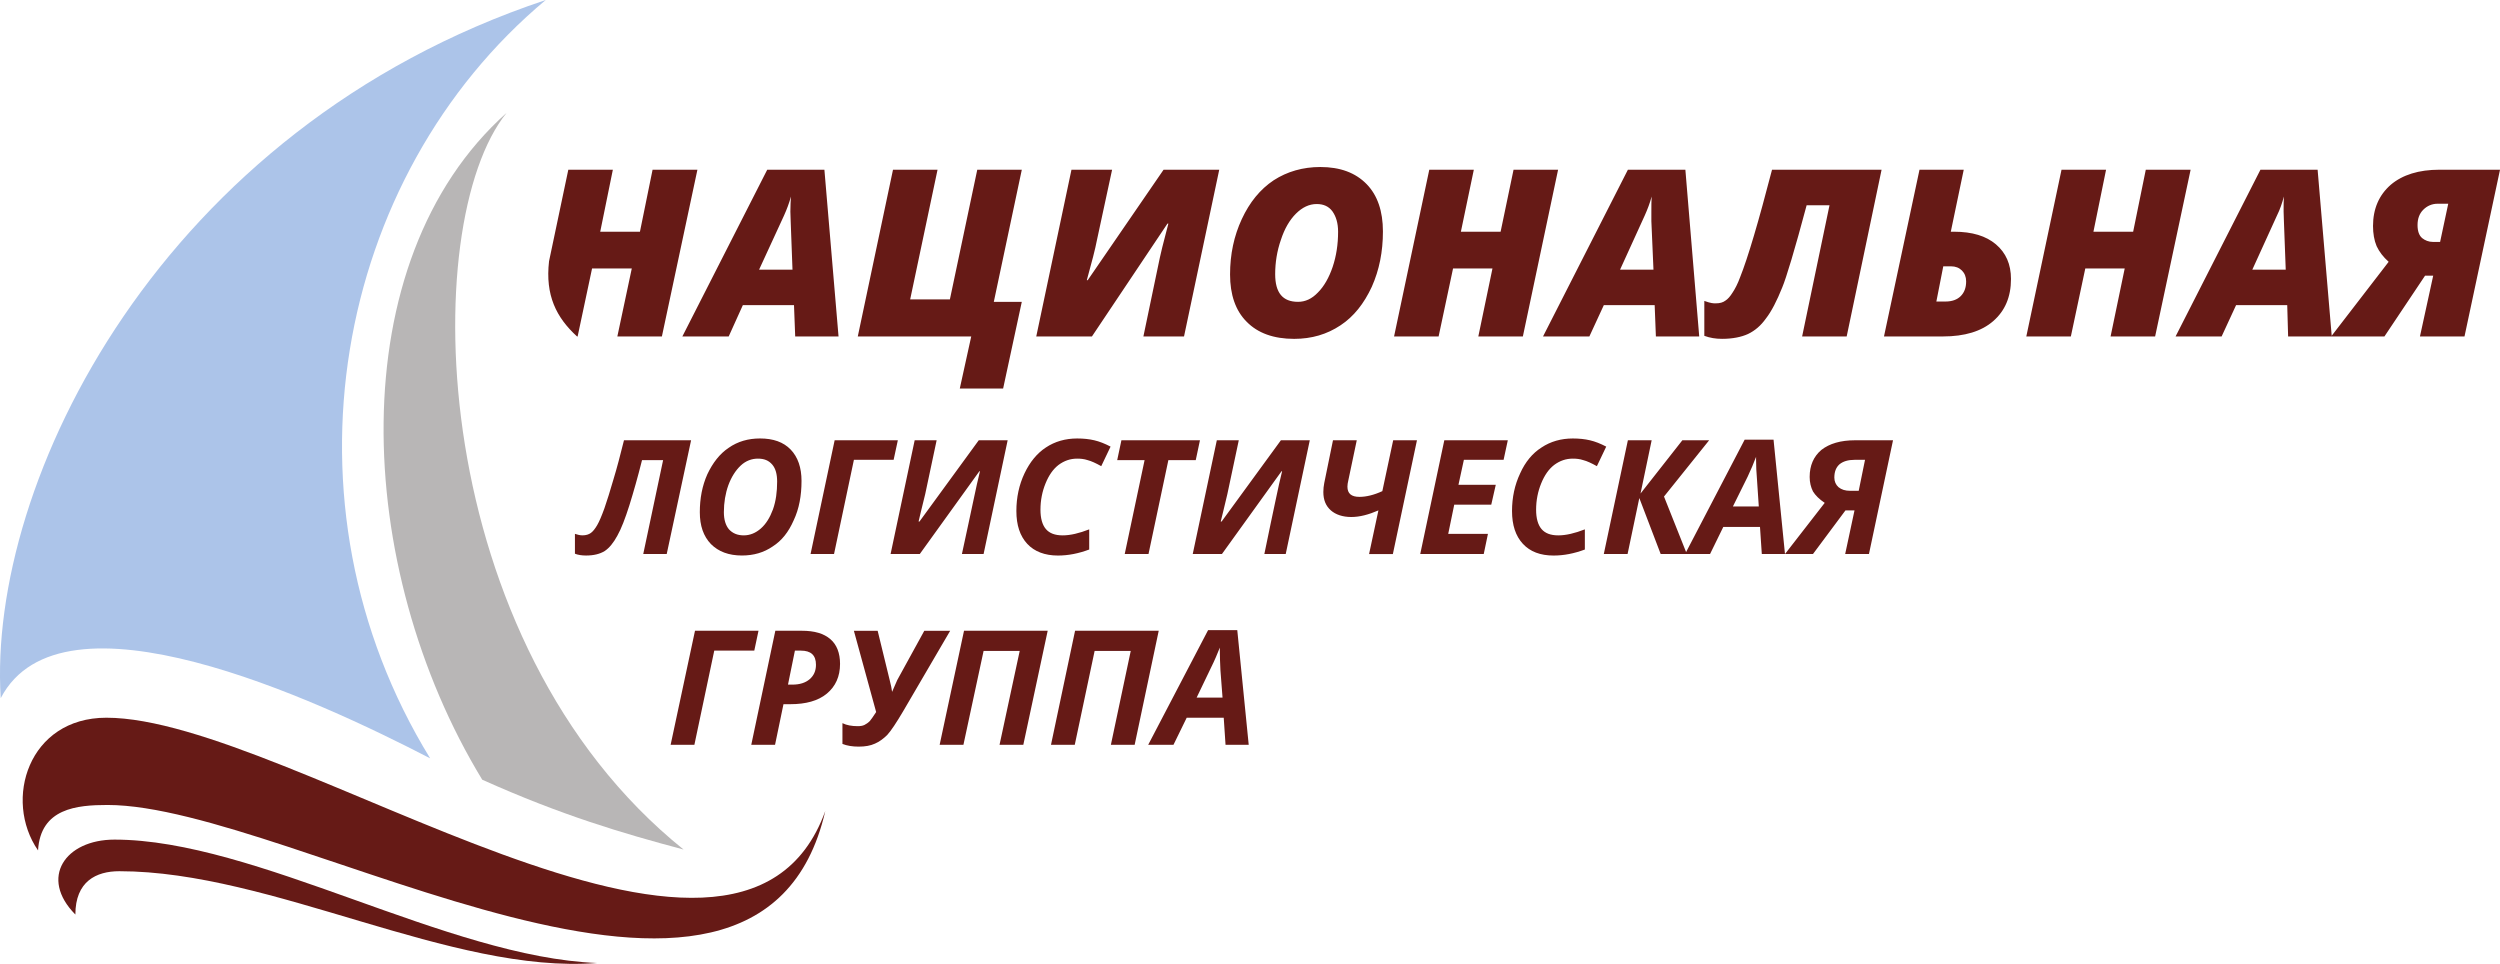 <?xml version="1.0" encoding="UTF-8"?> <!-- Generator: Adobe Illustrator 23.1.0, SVG Export Plug-In . SVG Version: 6.00 Build 0) --> <svg xmlns="http://www.w3.org/2000/svg" xmlns:xlink="http://www.w3.org/1999/xlink" id="Layer_1" x="0px" y="0px" width="171.184px" height="66px" viewBox="0 0 171.184 66" style="enable-background:new 0 0 171.184 66;" xml:space="preserve"> <style type="text/css"> .st0{fill:#661A16;} .st1{fill-rule:evenodd;clip-rule:evenodd;fill:#ACC4E9;} .st2{fill-rule:evenodd;clip-rule:evenodd;fill:#B8B6B6;} .st3{fill-rule:evenodd;clip-rule:evenodd;fill:#661A16;} </style> <g> <g> <path class="st0" d="M45.322,23.038h-3.05l0.989-4.657h-2.72l-0.989,4.657h-0.041c-1.422-1.298-2.184-2.823-1.916-5.152 l1.319-6.264h3.05l-0.865,4.245h2.72l0.865-4.245h3.07L45.322,23.038z M54.368,20.895h-3.503l-0.968,2.143h-3.173l5.811-11.416 h3.915l0.968,11.416H54.45L54.368,20.895z M51.978,18.463h2.287l-0.124-3.318l-0.021-0.659c0-0.392,0.021-0.742,0.041-1.03 c-0.124,0.453-0.288,0.886-0.474,1.298L51.978,18.463z M68.05,20.668h1.916l-1.278,5.935h-2.967l0.783-3.565h-7.768l2.411-11.416 h3.05l-1.875,8.881h2.72l1.875-8.881h3.05L68.05,20.668z M73.367,11.622h2.782l-1.03,4.781c-0.124,0.659-0.371,1.587-0.701,2.782 h0.062l5.193-7.562h3.812l-2.411,11.416h-2.782l0.989-4.739c0.165-0.845,0.412-1.834,0.721-2.988H79.94l-5.172,7.727h-3.812 L73.367,11.622z M90.408,11.436c1.36,0,2.411,0.392,3.173,1.175c0.742,0.762,1.113,1.855,1.113,3.235 c0,1.381-0.247,2.638-0.762,3.792c-0.536,1.154-1.236,2.04-2.143,2.638c-0.927,0.618-1.978,0.927-3.173,0.927 c-1.401,0-2.493-0.392-3.256-1.175c-0.762-0.762-1.133-1.855-1.133-3.235c0-1.381,0.268-2.638,0.804-3.792 c0.536-1.154,1.257-2.04,2.184-2.658C88.141,11.745,89.213,11.436,90.408,11.436L90.408,11.436z M91.624,15.867 c0-0.598-0.144-1.051-0.392-1.401c-0.247-0.33-0.598-0.495-1.072-0.495c-0.515,0-0.989,0.227-1.422,0.659 c-0.433,0.433-0.783,1.03-1.03,1.793c-0.268,0.762-0.392,1.566-0.392,2.349c0,1.278,0.515,1.896,1.566,1.896 c0.495,0,0.948-0.206,1.36-0.639c0.433-0.433,0.762-1.03,1.01-1.751C91.5,17.536,91.624,16.732,91.624,15.867L91.624,15.867z M104.276,23.038h-3.05l0.969-4.657h-2.699l-0.989,4.657h-3.05l2.411-11.416h3.05l-0.886,4.245h2.72l0.886-4.245h3.05 L104.276,23.038z M113.301,20.895h-3.482l-0.989,2.143h-3.173l5.811-11.416h3.936l0.948,11.416h-2.967L113.301,20.895z M110.932,18.463h2.287l-0.144-3.318v-0.659c0-0.392,0-0.742,0.021-1.03c-0.124,0.453-0.288,0.886-0.474,1.298L110.932,18.463z M123.398,23.038l1.875-8.984h-1.566c-0.824,3.091-1.401,4.987-1.669,5.625c-0.371,0.927-0.742,1.648-1.113,2.122 c-0.35,0.495-0.762,0.845-1.236,1.071c-0.453,0.206-1.051,0.33-1.772,0.33c-0.433,0-0.824-0.062-1.216-0.206v-2.39 c0.227,0.082,0.392,0.124,0.495,0.144c0.103,0.021,0.206,0.021,0.288,0.021c0.288,0,0.495-0.062,0.659-0.185 c0.165-0.103,0.33-0.288,0.495-0.556c0.165-0.247,0.35-0.598,0.515-1.051c0.536-1.339,1.257-3.791,2.184-7.356h7.501l-2.39,11.416 H123.398z M137.699,19.102c0,1.236-0.412,2.184-1.216,2.885c-0.804,0.701-1.958,1.051-3.441,1.051h-4.039l2.432-11.416h3.029 l-0.886,4.245h0.227c1.236,0,2.184,0.288,2.864,0.865C137.349,17.309,137.699,18.092,137.699,19.102L137.699,19.102z M132.589,20.647h0.618c0.453,0,0.804-0.124,1.051-0.371c0.247-0.247,0.371-0.577,0.371-1.01c0-0.309-0.103-0.556-0.288-0.742 c-0.185-0.185-0.433-0.288-0.742-0.288h-0.536L132.589,20.647z M147.569,23.038h-3.05l0.968-4.657h-2.699l-0.989,4.657h-3.05 l2.411-11.416h3.05l-0.865,4.245h2.72l0.865-4.245h3.07L147.569,23.038z M156.615,20.895h-3.503l-0.989,2.143h-3.153l5.811-11.416 h3.915l0.968,11.416h-2.988L156.615,20.895z M154.225,18.463h2.287l-0.124-3.318l-0.021-0.659c0-0.392,0-0.742,0.021-1.03 c-0.124,0.453-0.268,0.886-0.474,1.298L154.225,18.463z M166.053,18.875l-2.782,4.162h-3.647l3.936-5.11 c-0.371-0.33-0.639-0.68-0.824-1.072c-0.165-0.392-0.247-0.865-0.247-1.381c0-1.175,0.412-2.122,1.216-2.823 c0.804-0.68,1.916-1.03,3.338-1.03h4.142l-2.432,11.416h-3.05l0.907-4.162H166.053z M167.64,13.95h-0.721 c-0.391,0-0.721,0.144-0.989,0.412c-0.268,0.268-0.392,0.618-0.392,1.051c0,0.412,0.103,0.701,0.309,0.886 c0.206,0.165,0.453,0.268,0.762,0.268h0.474L167.64,13.95z"></path> <path class="st0" d="M43.962,31.507c-0.288,1.154-0.577,2.164-0.865,3.091c-0.288,0.907-0.556,1.607-0.824,2.081 c-0.268,0.495-0.556,0.845-0.865,1.051c-0.33,0.206-0.762,0.309-1.278,0.309c-0.288,0-0.556-0.041-0.762-0.124v-1.36 c0.185,0.062,0.35,0.103,0.515,0.103c0.247,0,0.433-0.062,0.577-0.165c0.144-0.103,0.288-0.288,0.433-0.536 c0.144-0.247,0.309-0.639,0.495-1.154c0.185-0.536,0.392-1.195,0.618-1.978c0.247-0.804,0.474-1.69,0.721-2.679h4.595 l-1.669,7.789h-1.607l1.36-6.429H43.962z M54.883,32.928c0,1.01-0.165,1.916-0.536,2.699c-0.35,0.804-0.824,1.401-1.442,1.793 c-0.598,0.412-1.298,0.618-2.102,0.618c-0.907,0-1.607-0.268-2.122-0.783c-0.515-0.536-0.762-1.257-0.762-2.184 c0-0.948,0.165-1.813,0.515-2.596c0.371-0.783,0.845-1.401,1.463-1.813c0.618-0.433,1.339-0.639,2.143-0.639 c0.907,0,1.607,0.247,2.102,0.762C54.636,31.301,54.883,32.022,54.883,32.928L54.883,32.928z M51.895,31.404 c-0.412,0-0.824,0.144-1.175,0.474c-0.35,0.33-0.639,0.783-0.845,1.339c-0.206,0.577-0.309,1.195-0.309,1.855 c0,0.515,0.124,0.907,0.35,1.175c0.247,0.268,0.577,0.412,1.01,0.412s0.824-0.165,1.175-0.474c0.35-0.309,0.618-0.742,0.824-1.298 c0.206-0.577,0.288-1.216,0.288-1.916c0-0.495-0.103-0.886-0.33-1.154C52.637,31.527,52.328,31.404,51.895,31.404L51.895,31.404z M57.109,37.936h-1.607l1.649-7.789h4.327l-0.288,1.339h-2.72L57.109,37.936z M62.961,35.71l4.059-5.564h1.978l-1.648,7.789 h-1.484c0.35-1.587,0.598-2.802,0.783-3.647c0.165-0.824,0.33-1.504,0.453-2.019h-0.041l-4.08,5.667h-1.999l1.649-7.789h1.504 l-0.783,3.688c-0.247,0.989-0.391,1.607-0.453,1.875H62.961z M73.758,31.404c-0.474,0-0.886,0.144-1.278,0.433 c-0.371,0.288-0.659,0.701-0.886,1.257c-0.227,0.556-0.35,1.154-0.35,1.813c0,0.577,0.124,1.03,0.371,1.319 c0.247,0.288,0.618,0.433,1.154,0.433c0.515,0,1.133-0.144,1.813-0.412v1.381c-0.721,0.268-1.422,0.412-2.143,0.412 c-0.886,0-1.607-0.268-2.102-0.804c-0.495-0.536-0.742-1.278-0.742-2.246c0-0.927,0.185-1.793,0.556-2.576 s0.865-1.381,1.463-1.772c0.618-0.412,1.339-0.618,2.143-0.618c0.433,0,0.824,0.041,1.175,0.124 c0.35,0.082,0.721,0.227,1.113,0.433l-0.639,1.339c-0.371-0.206-0.68-0.35-0.927-0.412C74.232,31.424,73.985,31.404,73.758,31.404 L73.758,31.404z M78.642,37.936h-1.628l1.36-6.429h-1.875l0.288-1.36h5.378l-0.288,1.36h-1.875L78.642,37.936z M83.649,35.71 l4.059-5.564h1.978l-1.648,7.789h-1.463c0.33-1.587,0.577-2.802,0.762-3.647c0.165-0.824,0.33-1.504,0.453-2.019H87.75 l-4.08,5.667h-1.999l1.649-7.789h1.504l-0.783,3.688c-0.227,0.989-0.392,1.607-0.453,1.875H83.649z M93.746,37.936l0.639-2.988 c-0.659,0.288-1.278,0.453-1.855,0.453c-0.598,0-1.072-0.165-1.401-0.453c-0.35-0.309-0.515-0.721-0.515-1.257 c0-0.206,0.021-0.412,0.062-0.618l0.598-2.926h1.628l-0.577,2.741c-0.041,0.165-0.062,0.309-0.062,0.433 c0,0.474,0.268,0.701,0.824,0.701c0.453,0,0.989-0.124,1.566-0.392l0.742-3.482h1.628l-1.649,7.789H93.746z M101.597,37.936 h-4.348l1.648-7.789h4.348l-0.288,1.339h-2.72l-0.371,1.71h2.555l-0.309,1.36h-2.535l-0.412,1.999h2.72L101.597,37.936z M107.697,31.404c-0.474,0-0.886,0.144-1.278,0.433c-0.371,0.288-0.659,0.701-0.886,1.257c-0.227,0.556-0.35,1.154-0.35,1.813 c0,0.577,0.124,1.03,0.371,1.319c0.247,0.288,0.618,0.433,1.154,0.433c0.515,0,1.133-0.144,1.813-0.412v1.381 c-0.721,0.268-1.422,0.412-2.143,0.412c-0.907,0-1.607-0.268-2.102-0.804c-0.495-0.536-0.742-1.278-0.742-2.246 c0-0.927,0.185-1.793,0.556-2.576c0.35-0.783,0.845-1.381,1.463-1.772c0.618-0.412,1.339-0.618,2.143-0.618 c0.433,0,0.824,0.041,1.175,0.124c0.35,0.082,0.721,0.227,1.113,0.433l-0.639,1.339c-0.371-0.206-0.68-0.35-0.927-0.412 C108.17,31.424,107.923,31.404,107.697,31.404L107.697,31.404z M115.506,37.936h-1.793l-1.463-3.833l-0.804,3.833h-1.628 l1.649-7.789h1.628l-0.762,3.647l2.864-3.647h1.834L113.94,34L115.506,37.936z M120.513,36.081H118l-0.907,1.855h-1.71l4.08-7.83 h1.978l0.783,7.83h-1.587L120.513,36.081z M120.431,34.68l-0.124-1.855c-0.041-0.474-0.062-0.907-0.062-1.339V31.28 c-0.165,0.433-0.35,0.886-0.577,1.36l-1.01,2.04H120.431z M126.366,34.948l-2.225,2.988h-1.916l2.72-3.503 c-0.371-0.247-0.639-0.515-0.804-0.783c-0.144-0.288-0.227-0.618-0.227-0.989c0-0.783,0.268-1.401,0.804-1.855 c0.556-0.433,1.319-0.659,2.308-0.659h2.596l-1.648,7.789h-1.628l0.639-2.988H126.366z M127.705,31.486h-0.721 c-0.433,0-0.783,0.103-1.03,0.309c-0.227,0.206-0.35,0.495-0.35,0.907c0,0.268,0.103,0.495,0.288,0.659 c0.206,0.165,0.453,0.247,0.804,0.247h0.577L127.705,31.486z"></path> <path class="st0" d="M47.547,51H45.92l1.669-7.81h4.348l-0.288,1.36h-2.741L47.547,51z M53.956,46.879h0.288 c0.515,0,0.907-0.124,1.195-0.371s0.433-0.577,0.433-0.989c0-0.659-0.35-0.968-1.03-0.968H54.43L53.956,46.879z M57.521,45.457 c0,0.865-0.309,1.545-0.907,2.04c-0.598,0.495-1.442,0.721-2.493,0.721h-0.474L53.07,51h-1.628l1.648-7.81h1.813 c0.865,0,1.504,0.185,1.958,0.577C57.294,44.138,57.521,44.715,57.521,45.457L57.521,45.457z M58.798,51.124 c-0.433,0-0.804-0.062-1.113-0.185v-1.422c0.288,0.144,0.639,0.206,1.051,0.206c0.165,0,0.33-0.021,0.453-0.082 c0.124-0.062,0.247-0.144,0.371-0.268c0.103-0.124,0.247-0.33,0.433-0.618l-1.525-5.564h1.628l0.824,3.379 c0.082,0.33,0.144,0.598,0.165,0.804c0.165-0.392,0.288-0.659,0.35-0.804l1.855-3.379h1.772l-3.215,5.502 c-0.474,0.804-0.845,1.36-1.092,1.628c-0.268,0.268-0.556,0.474-0.845,0.598C59.602,51.062,59.231,51.124,58.798,51.124 L58.798,51.124z M70.07,51h-1.628l1.381-6.429H67.35L65.969,51h-1.628l1.669-7.81h5.729L70.07,51z M77.694,51h-1.628l1.36-6.429 h-2.473L73.593,51h-1.628l1.649-7.81h5.728L77.694,51z M83.793,49.145h-2.535L80.352,51h-1.731l4.101-7.851h1.999L85.504,51 h-1.587L83.793,49.145z M83.711,47.765l-0.144-1.875c-0.021-0.474-0.041-0.927-0.041-1.36v-0.185 c-0.165,0.412-0.35,0.865-0.598,1.36l-0.989,2.061H83.711z"></path> </g> <g> <path class="st1" d="M29.455,51.927c-7.83-4.059-25.242-12.116-29.405-4.121C-0.877,33.011,10.972,8.799,37.368,0 C22.882,12.096,18.719,34.453,29.455,51.927L29.455,51.927z"></path> <path class="st2" d="M46.806,58.171c-4.183-1.113-8.366-2.349-13.785-4.781c-8.84-14.527-9.726-35.504,1.669-45.663 C28.549,15.31,29.187,43.994,46.806,58.171L46.806,58.171z"></path> <path class="st3" d="M56.511,55.533c-5.935,16.423-36.658-6.388-49.228-6.388c-5.337,0-7.068,5.625-4.678,9.087 c0.165-2.885,2.658-3.112,4.76-3.112C19.956,55.121,51.936,75.398,56.511,55.533L56.511,55.533z"></path> <path class="st3" d="M5.161,62.622c-2.493-2.514-0.701-5.131,2.679-5.131c9.664,0,22.811,8.057,33.052,8.449 c-9.994,0.783-22.275-6.285-32.722-6.285C6.583,59.655,5.161,60.355,5.161,62.622L5.161,62.622z"></path> </g> </g> </svg> 